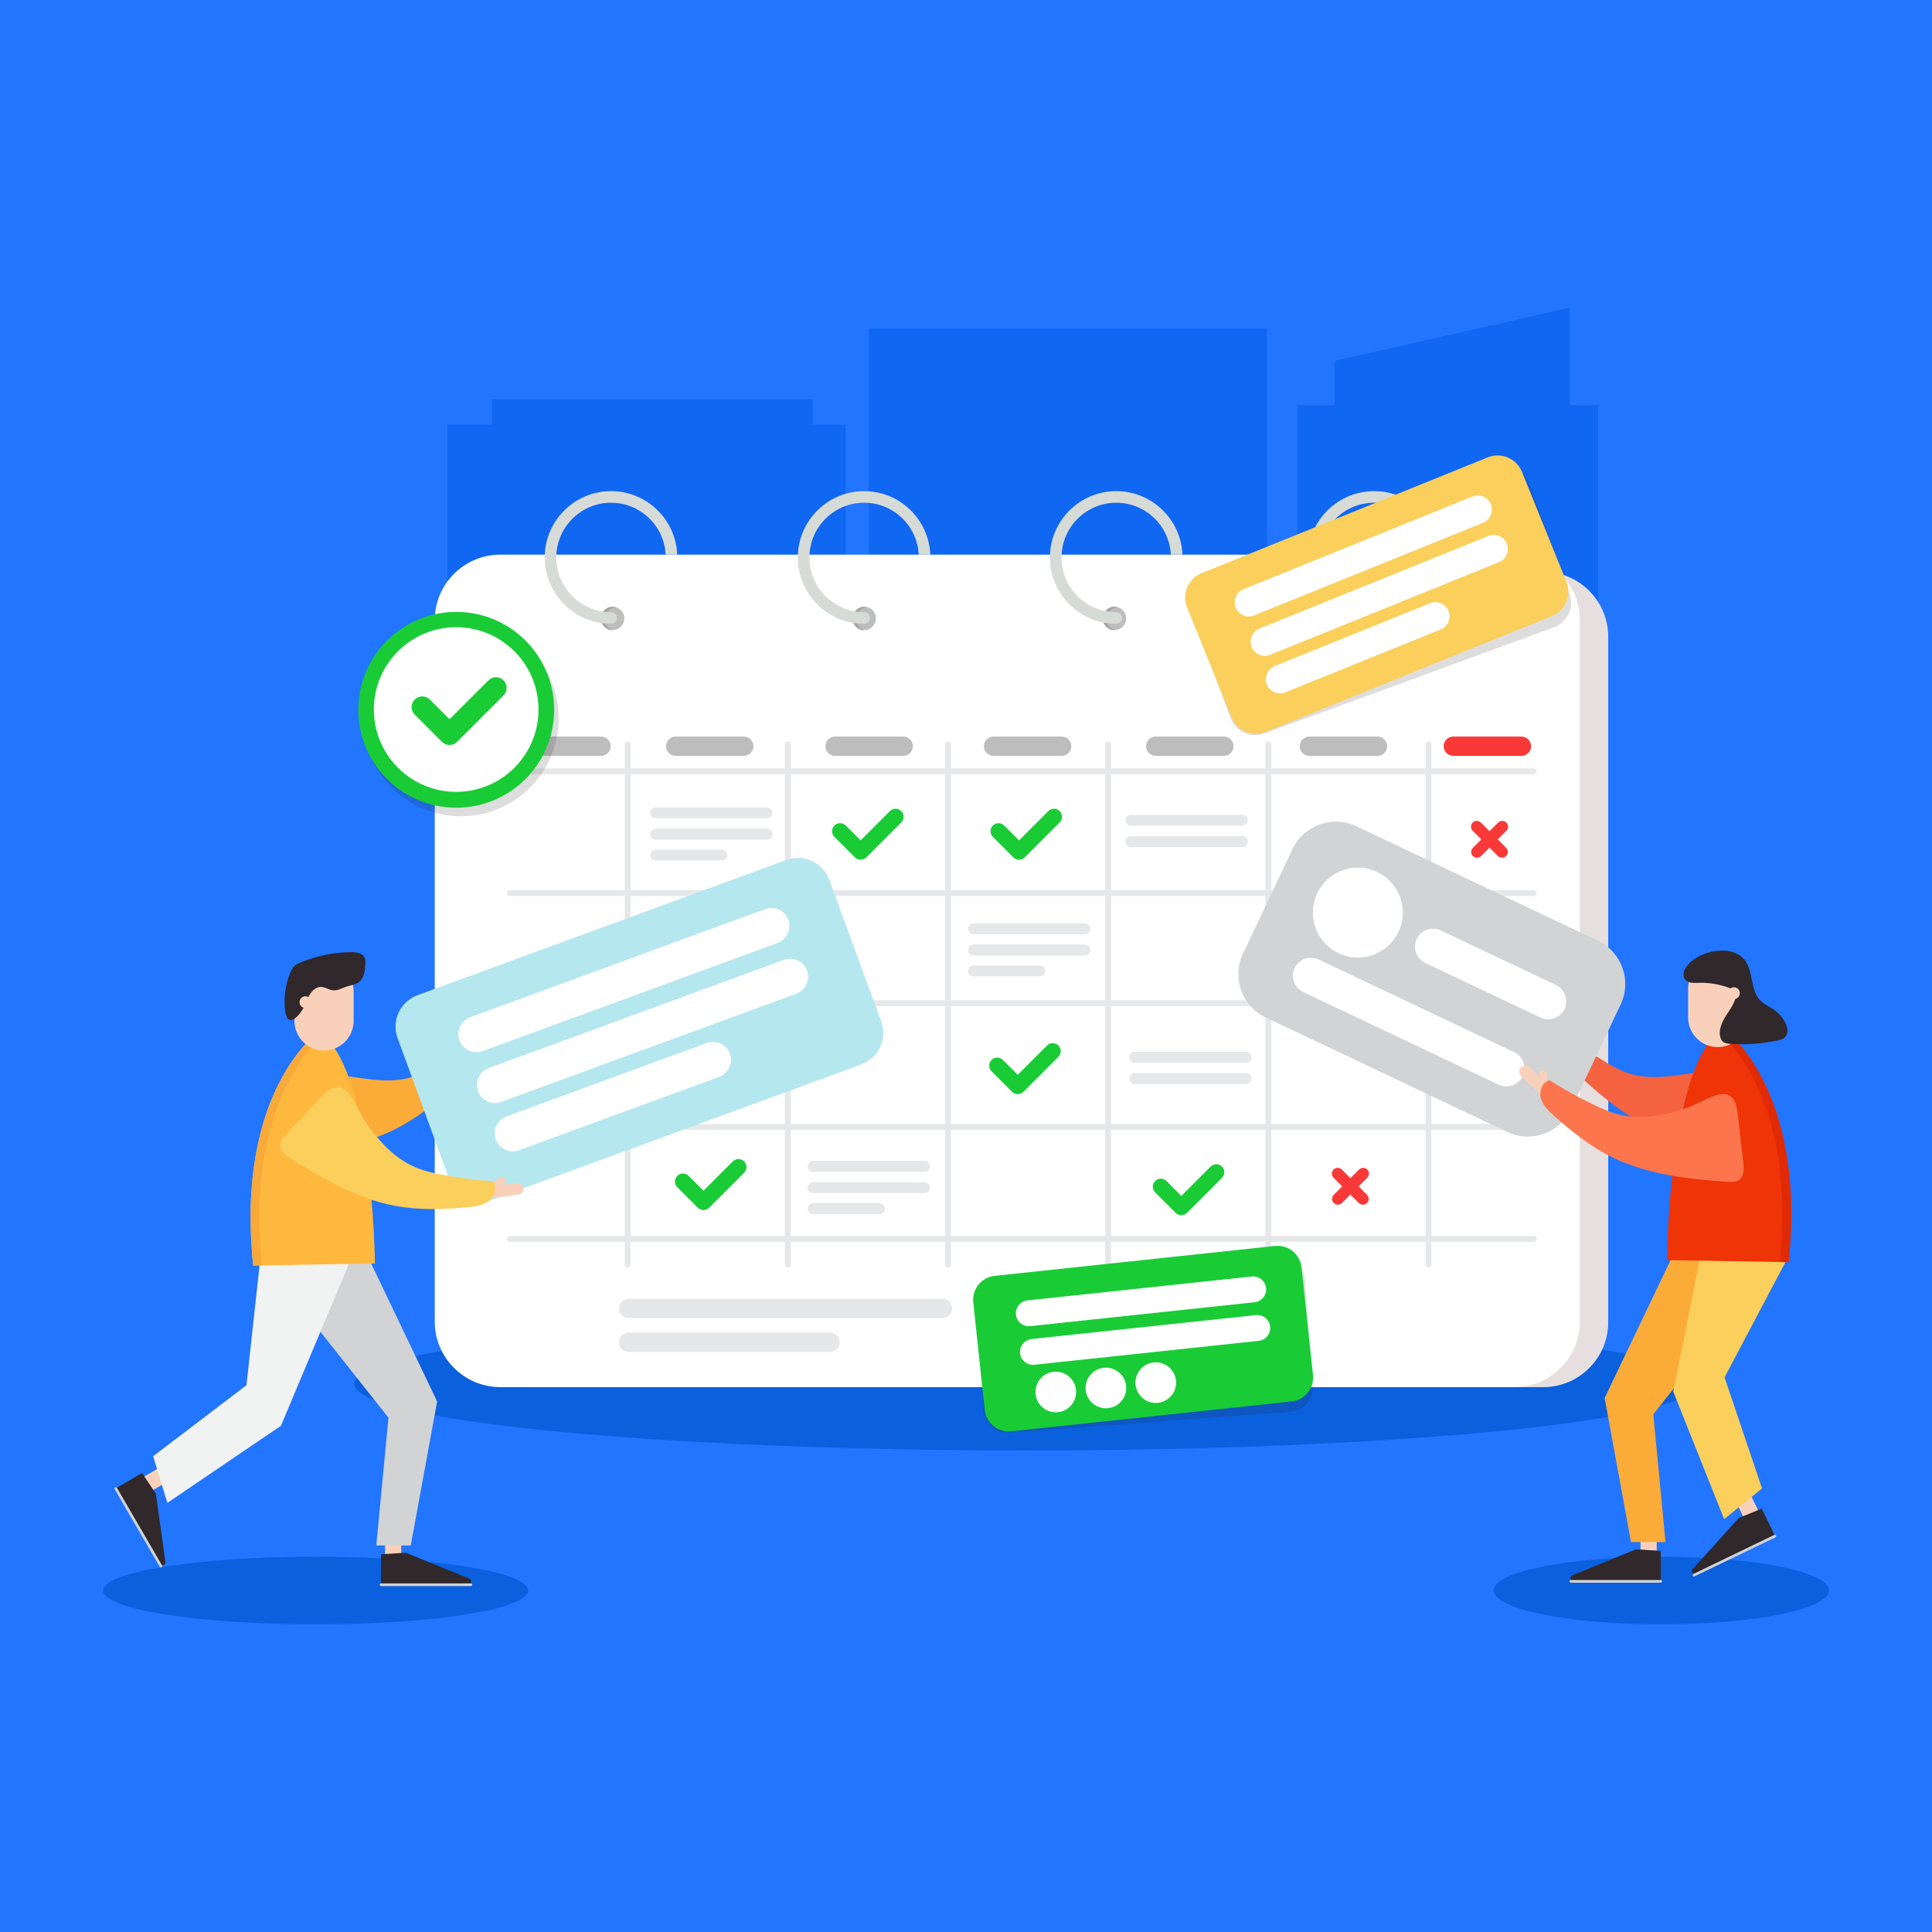 <?xml version="1.0" encoding="utf-8"?>
<!-- Generator: Adobe Illustrator 27.5.0, SVG Export Plug-In . SVG Version: 6.00 Build 0)  -->
<svg version="1.1" xmlns="http://www.w3.org/2000/svg" xmlns:xlink="http://www.w3.org/1999/xlink" x="0px" y="0px"
	 viewBox="0 0 500 500" style="enable-background:new 0 0 500 500;" xml:space="preserve">
<rect x="0" y="0" width="500" height="500" fill="#333333" stroke="none"/>
<g id="BACKGROUND">
	<path style="fill:#FFFFFF;" d="M304.587,228.333H104.079c-2.335,0-4.246-1.911-4.246-4.246V81.579c0-2.335,1.911-4.246,4.246-4.246
		h200.508c2.335,0,4.246,1.911,4.246,4.246v142.508C308.833,226.423,306.923,228.333,304.587,228.333z"/>
	<rect style="fill:#2175FF;" width="500" height="500"/>
</g>
<g id="OBJECT">
	<g>
		<rect x="115.849" y="109.875" style="fill:#1067F2;" width="103" height="248"/>
		<g>
			<rect x="224.849" y="85.055" style="fill:#1067F2;" width="103" height="272.82"/>
			<rect x="335.849" y="104.836" style="fill:#1067F2;" width="77.766" height="253.039"/>
			<rect x="127.349" y="103.375" style="fill:#1067F2;" width="83" height="18.5"/>
			<polygon style="fill:#1067F2;" points="406.291,111.875 345.432,111.875 345.432,93.375 406.291,79.625 			"/>
		</g>
	</g>
	<ellipse style="fill:#0A60DD;" cx="81.682" cy="411.625" rx="55" ry="8.75"/>
	<ellipse style="fill:#0A60DD;" cx="429.931" cy="411.625" rx="43.387" ry="8.75"/>
	<ellipse style="fill:#0A60DD;" cx="265.432" cy="358.125" rx="173.75" ry="17.25"/>
	<g>
		<g>
			<path style="fill:#E7DFDF;" d="M399.441,358.984H136.607c-9.217,0-16.759-7.542-16.759-16.759V164.741
				c0-9.217,7.542-16.759,16.759-16.759h262.834c9.217,0,16.759,7.542,16.759,16.759v177.485
				C416.2,351.443,408.659,358.984,399.441,358.984z"/>
			<path style="fill:#FFFFFF;" d="M391.932,358.984H129.45c-9.314,0-16.934-7.62-16.934-16.934V160.476
				c0-9.314,7.62-16.934,16.934-16.934h262.483c9.314,0,16.934,7.62,16.934,16.934V342.05
				C408.867,351.364,401.246,358.984,391.932,358.984z"/>
		</g>
		<g>
			<path style="fill:#BDBDBD;" d="M161.568,160.047c0,1.666-1.35,3.016-3.016,3.016s-3.016-1.35-3.016-3.016s1.35-3.016,3.016-3.016
				S161.568,158.381,161.568,160.047z"/>
			<path style="fill:#A5A5A5;" d="M158.51,163.078c0.048,0,0.093-0.012,0.141-0.014c-1.244-0.372-2.157-1.512-2.157-2.877
				c0-1.617,1.276-2.926,2.875-3.002c-0.274-0.082-0.558-0.139-0.859-0.139c-1.666,0-3.016,1.35-3.016,3.016
				S156.845,163.078,158.51,163.078z"/>
		</g>
		<g>
			<path style="fill:#BDBDBD;" d="M226.693,160.047c0,1.666-1.35,3.016-3.016,3.016s-3.016-1.35-3.016-3.016s1.35-3.016,3.016-3.016
				S226.693,158.381,226.693,160.047z"/>
			<path style="fill:#A5A5A5;" d="M223.635,163.078c0.048,0,0.093-0.012,0.141-0.014c-1.244-0.372-2.157-1.512-2.157-2.877
				c0-1.617,1.276-2.926,2.875-3.002c-0.274-0.082-0.558-0.139-0.859-0.139c-1.666,0-3.016,1.35-3.016,3.016
				S221.97,163.078,223.635,163.078z"/>
		</g>
		<g>
			<path style="fill:#BDBDBD;" d="M291.443,160.047c0,1.666-1.35,3.016-3.016,3.016c-1.666,0-3.016-1.35-3.016-3.016
				s1.35-3.016,3.016-3.016C290.092,157.031,291.443,158.381,291.443,160.047z"/>
			<path style="fill:#A5A5A5;" d="M288.385,163.078c0.048,0,0.093-0.012,0.141-0.014c-1.244-0.372-2.157-1.512-2.157-2.877
				c0-1.617,1.276-2.926,2.875-3.002c-0.274-0.082-0.558-0.139-0.859-0.139c-1.666,0-3.016,1.35-3.016,3.016
				S286.72,163.078,288.385,163.078z"/>
		</g>
		<g>
			<path style="fill:#BDBDBD;" d="M358.526,160.047c0,1.666-1.35,3.016-3.016,3.016c-1.666,0-3.016-1.35-3.016-3.016
				s1.35-3.016,3.016-3.016C357.176,157.031,358.526,158.381,358.526,160.047z"/>
			<path style="fill:#A5A5A5;" d="M355.469,163.078c0.048,0,0.093-0.012,0.141-0.014c-1.244-0.372-2.157-1.512-2.157-2.877
				c0-1.617,1.276-2.926,2.875-3.002c-0.274-0.082-0.558-0.139-0.859-0.139c-1.666,0-3.016,1.35-3.016,3.016
				S353.803,163.078,355.469,163.078z"/>
		</g>
		<path style="fill:#D7DBD8;" d="M158.14,130.104c7.565,0,13.747,5.966,14.13,13.438h3c-0.386-9.126-7.91-16.438-17.13-16.438
			c-9.466,0-17.167,7.701-17.167,17.167c0,9.466,7.701,17.167,17.167,17.167c0.829,0,1.5-0.671,1.5-1.5s-0.671-1.5-1.5-1.5
			c-7.812,0-14.167-6.355-14.167-14.167C143.973,136.459,150.328,130.104,158.14,130.104z"/>
		<path style="fill:#D7DBD8;" d="M223.64,130.104c7.565,0,13.747,5.966,14.13,13.438h3c-0.386-9.126-7.91-16.438-17.13-16.438
			c-9.466,0-17.166,7.701-17.166,17.167c0,9.466,7.701,17.167,17.166,17.167c0.829,0,1.5-0.671,1.5-1.5s-0.671-1.5-1.5-1.5
			c-7.812,0-14.166-6.355-14.166-14.167C209.473,136.459,215.828,130.104,223.64,130.104z"/>
		<path style="fill:#D7DBD8;" d="M288.89,130.104c7.565,0,13.747,5.966,14.13,13.438h3c-0.386-9.126-7.91-16.438-17.13-16.438
			c-9.466,0-17.167,7.701-17.167,17.167c0,9.466,7.701,17.167,17.167,17.167c0.829,0,1.5-0.671,1.5-1.5s-0.671-1.5-1.5-1.5
			c-7.812,0-14.167-6.355-14.167-14.167C274.723,136.459,281.078,130.104,288.89,130.104z"/>
		<path style="fill:#D7DBD8;" d="M355.64,130.104c7.565,0,13.747,5.966,14.13,13.438h3c-0.386-9.126-7.91-16.438-17.13-16.438
			c-9.466,0-17.167,7.701-17.167,17.167c0,9.466,7.701,17.167,17.167,17.167c0.829,0,1.5-0.671,1.5-1.5s-0.671-1.5-1.5-1.5
			c-7.812,0-14.167-6.355-14.167-14.167C341.473,136.459,347.828,130.104,355.64,130.104z"/>
		<path style="fill:#E6E7E8;" d="M396.932,200.375h-265c-0.413,0-0.75-0.337-0.75-0.75l0,0c0-0.413,0.337-0.75,0.75-0.75h265
			c0.413,0,0.75,0.337,0.75,0.75l0,0C397.682,200.038,397.344,200.375,396.932,200.375z"/>
		<g>
			<path style="fill:#E6E7E8;" d="M161.682,327.269V192.625c0-0.413,0.337-0.75,0.75-0.75l0,0c0.412,0,0.75,0.337,0.75,0.75v134.644
				c0,0.413-0.338,0.75-0.75,0.75l0,0C162.019,328.019,161.682,327.682,161.682,327.269z"/>
			<path style="fill:#E6E7E8;" d="M203.132,327.269V192.625c0-0.413,0.337-0.75,0.75-0.75l0,0c0.412,0,0.75,0.337,0.75,0.75v134.644
				c0,0.413-0.338,0.75-0.75,0.75l0,0C203.469,328.019,203.132,327.682,203.132,327.269z"/>
			<path style="fill:#E6E7E8;" d="M244.582,327.269V192.625c0-0.413,0.337-0.75,0.75-0.75l0,0c0.413,0,0.75,0.337,0.75,0.75v134.644
				c0,0.413-0.337,0.75-0.75,0.75l0,0C244.919,328.019,244.582,327.682,244.582,327.269z"/>
			<path style="fill:#E6E7E8;" d="M286.032,327.269V192.625c0-0.413,0.337-0.75,0.75-0.75l0,0c0.413,0,0.75,0.337,0.75,0.75v134.644
				c0,0.413-0.337,0.75-0.75,0.75l0,0C286.369,328.019,286.032,327.682,286.032,327.269z"/>
			<path style="fill:#E6E7E8;" d="M327.482,327.269V192.625c0-0.413,0.337-0.75,0.75-0.75l0,0c0.412,0,0.75,0.337,0.75,0.75v134.644
				c0,0.413-0.338,0.75-0.75,0.75l0,0C327.819,328.019,327.482,327.682,327.482,327.269z"/>
			<path style="fill:#E6E7E8;" d="M368.932,327.269V192.625c0-0.413,0.337-0.75,0.75-0.75l0,0c0.413,0,0.75,0.337,0.75,0.75v134.644
				c0,0.413-0.337,0.75-0.75,0.75l0,0C369.269,328.019,368.932,327.682,368.932,327.269z"/>
		</g>
		<path style="fill:#E6E7E8;" d="M396.932,231.875h-265c-0.413,0-0.75-0.337-0.75-0.75l0,0c0-0.413,0.337-0.75,0.75-0.75h265
			c0.413,0,0.75,0.337,0.75,0.75l0,0C397.682,231.538,397.344,231.875,396.932,231.875z"/>
		<path style="fill:#E6E7E8;" d="M396.932,260.375h-265c-0.413,0-0.75-0.337-0.75-0.75l0,0c0-0.413,0.337-0.75,0.75-0.75h265
			c0.413,0,0.75,0.337,0.75,0.75l0,0C397.682,260.038,397.344,260.375,396.932,260.375z"/>
		<path style="fill:#E6E7E8;" d="M396.932,292.375h-265c-0.413,0-0.75-0.337-0.75-0.75l0,0c0-0.413,0.337-0.75,0.75-0.75h265
			c0.413,0,0.75,0.337,0.75,0.75l0,0C397.682,292.038,397.344,292.375,396.932,292.375z"/>
		<path style="fill:#E6E7E8;" d="M396.932,321.375h-265c-0.413,0-0.75-0.337-0.75-0.75l0,0c0-0.413,0.337-0.75,0.75-0.75h265
			c0.413,0,0.75,0.337,0.75,0.75l0,0C397.682,321.038,397.344,321.375,396.932,321.375z"/>
		<path style="fill:#BDBDBD;" d="M155.557,195.625h-17.625c-1.375,0-2.5-1.125-2.5-2.5l0,0c0-1.375,1.125-2.5,2.5-2.5h17.625
			c1.375,0,2.5,1.125,2.5,2.5l0,0C158.057,194.5,156.932,195.625,155.557,195.625z"/>
		<path style="fill:#BDBDBD;" d="M192.494,195.625h-17.625c-1.375,0-2.5-1.125-2.5-2.5l0,0c0-1.375,1.125-2.5,2.5-2.5h17.625
			c1.375,0,2.5,1.125,2.5,2.5l0,0C194.994,194.5,193.869,195.625,192.494,195.625z"/>
		<path style="fill:#BDBDBD;" d="M233.744,195.625h-17.625c-1.375,0-2.5-1.125-2.5-2.5l0,0c0-1.375,1.125-2.5,2.5-2.5h17.625
			c1.375,0,2.5,1.125,2.5,2.5l0,0C236.244,194.5,235.119,195.625,233.744,195.625z"/>
		<path style="fill:#BDBDBD;" d="M274.744,195.625h-17.625c-1.375,0-2.5-1.125-2.5-2.5l0,0c0-1.375,1.125-2.5,2.5-2.5h17.625
			c1.375,0,2.5,1.125,2.5,2.5l0,0C277.244,194.5,276.119,195.625,274.744,195.625z"/>
		<path style="fill:#BDBDBD;" d="M316.744,195.625h-17.625c-1.375,0-2.5-1.125-2.5-2.5l0,0c0-1.375,1.125-2.5,2.5-2.5h17.625
			c1.375,0,2.5,1.125,2.5,2.5l0,0C319.244,194.5,318.119,195.625,316.744,195.625z"/>
		<path style="fill:#BDBDBD;" d="M356.494,195.625h-17.625c-1.375,0-2.5-1.125-2.5-2.5l0,0c0-1.375,1.125-2.5,2.5-2.5h17.625
			c1.375,0,2.5,1.125,2.5,2.5l0,0C358.994,194.5,357.869,195.625,356.494,195.625z"/>
		<path style="fill:#F93838;" d="M393.744,195.625h-17.625c-1.375,0-2.5-1.125-2.5-2.5l0,0c0-1.375,1.125-2.5,2.5-2.5h17.625
			c1.375,0,2.5,1.125,2.5,2.5l0,0C396.244,194.5,395.119,195.625,393.744,195.625z"/>
		<g>
			<path style="fill:#E6E7E8;" d="M198.515,211.792h-28.833c-0.779,0-1.417-0.637-1.417-1.417l0,0c0-0.779,0.637-1.417,1.417-1.417
				h28.833c0.779,0,1.417,0.637,1.417,1.417l0,0C199.932,211.154,199.294,211.792,198.515,211.792z"/>
			<path style="fill:#E6E7E8;" d="M198.515,217.292h-28.833c-0.779,0-1.417-0.637-1.417-1.417l0,0c0-0.779,0.637-1.417,1.417-1.417
				h28.833c0.779,0,1.417,0.637,1.417,1.417l0,0C199.932,216.654,199.294,217.292,198.515,217.292z"/>
			<path style="fill:#E6E7E8;" d="M186.813,222.708h-17.131c-0.779,0-1.417-0.637-1.417-1.417l0,0c0-0.779,0.637-1.417,1.417-1.417
				h17.131c0.779,0,1.417,0.637,1.417,1.417l0,0C188.229,222.071,187.592,222.708,186.813,222.708z"/>
		</g>
		<g>
			<path style="fill:#E6E7E8;" d="M280.765,241.792h-28.833c-0.779,0-1.417-0.637-1.417-1.417l0,0c0-0.779,0.637-1.417,1.417-1.417
				h28.833c0.779,0,1.417,0.637,1.417,1.417l0,0C282.182,241.154,281.544,241.792,280.765,241.792z"/>
			<path style="fill:#E6E7E8;" d="M280.765,247.292h-28.833c-0.779,0-1.417-0.637-1.417-1.417l0,0c0-0.779,0.637-1.417,1.417-1.417
				h28.833c0.779,0,1.417,0.637,1.417,1.417l0,0C282.182,246.654,281.544,247.292,280.765,247.292z"/>
			<path style="fill:#E6E7E8;" d="M269.063,252.708h-17.131c-0.779,0-1.417-0.637-1.417-1.417l0,0c0-0.779,0.637-1.417,1.417-1.417
				h17.131c0.779,0,1.417,0.637,1.417,1.417l0,0C270.479,252.071,269.842,252.708,269.063,252.708z"/>
		</g>
		<g>
			<path style="fill:#E6E7E8;" d="M239.265,303.292h-28.833c-0.779,0-1.417-0.637-1.417-1.417l0,0c0-0.779,0.637-1.417,1.417-1.417
				h28.833c0.779,0,1.417,0.637,1.417,1.417l0,0C240.682,302.654,240.044,303.292,239.265,303.292z"/>
			<path style="fill:#E6E7E8;" d="M239.265,308.792h-28.833c-0.779,0-1.417-0.637-1.417-1.417l0,0c0-0.779,0.637-1.417,1.417-1.417
				h28.833c0.779,0,1.417,0.637,1.417,1.417l0,0C240.682,308.154,240.044,308.792,239.265,308.792z"/>
			<path style="fill:#E6E7E8;" d="M227.563,314.208h-17.131c-0.779,0-1.417-0.638-1.417-1.417l0,0c0-0.779,0.637-1.417,1.417-1.417
				h17.131c0.779,0,1.417,0.638,1.417,1.417l0,0C228.979,313.571,228.342,314.208,227.563,314.208z"/>
		</g>
		<g>
			<path style="fill:#E6E7E8;" d="M158.182,274.375h-28.833c-0.779,0-1.417-0.638-1.417-1.417l0,0c0-0.779,0.637-1.417,1.417-1.417
				h28.833c0.779,0,1.417,0.638,1.417,1.417l0,0C159.599,273.737,158.961,274.375,158.182,274.375z"/>
			<path style="fill:#E6E7E8;" d="M158.182,279.875h-28.833c-0.779,0-1.417-0.638-1.417-1.417l0,0c0-0.779,0.637-1.417,1.417-1.417
				h28.833c0.779,0,1.417,0.638,1.417,1.417l0,0C159.599,279.237,158.961,279.875,158.182,279.875z"/>
		</g>
		<g>
			<path style="fill:#E6E7E8;" d="M322.515,275.042h-28.833c-0.779,0-1.417-0.637-1.417-1.417l0,0c0-0.779,0.637-1.417,1.417-1.417
				h28.833c0.779,0,1.417,0.637,1.417,1.417l0,0C323.932,274.404,323.294,275.042,322.515,275.042z"/>
			<path style="fill:#E6E7E8;" d="M322.515,280.542h-28.833c-0.779,0-1.417-0.637-1.417-1.417l0,0c0-0.779,0.637-1.417,1.417-1.417
				h28.833c0.779,0,1.417,0.637,1.417,1.417l0,0C323.932,279.904,323.294,280.542,322.515,280.542z"/>
		</g>
		<g>
			<path style="fill:#E6E7E8;" d="M321.515,213.708h-28.833c-0.779,0-1.417-0.637-1.417-1.417l0,0c0-0.779,0.637-1.417,1.417-1.417
				h28.833c0.779,0,1.417,0.637,1.417,1.417l0,0C322.932,213.071,322.294,213.708,321.515,213.708z"/>
			<path style="fill:#E6E7E8;" d="M321.515,219.208h-28.833c-0.779,0-1.417-0.637-1.417-1.417l0,0c0-0.779,0.637-1.417,1.417-1.417
				h28.833c0.779,0,1.417,0.637,1.417,1.417l0,0C322.932,218.571,322.294,219.208,321.515,219.208z"/>
		</g>
		<path style="fill:#19CC36;" d="M191.91,239.573L191.91,239.573c-0.807-0.807-2.128-0.807-2.935,0l-7.581,7.581l-3.841-3.841
			c-0.807-0.807-2.128-0.807-2.935,0c-0.807,0.807-0.807,2.128,0,2.935l5.308,5.308c0.404,0.404,0.936,0.605,1.468,0.605
			c0.532,0,1.064-0.201,1.468-0.605l9.048-9.048C192.717,241.7,192.717,240.38,191.91,239.573z"/>
		<path style="fill:#19CC36;" d="M273.91,270.573L273.91,270.573c-0.807-0.807-2.128-0.807-2.935,0l-7.581,7.581l-3.841-3.841
			c-0.807-0.807-2.128-0.807-2.935,0c-0.807,0.807-0.807,2.128,0,2.935l5.308,5.308c0.404,0.404,0.936,0.605,1.468,0.605
			c0.532,0,1.064-0.201,1.468-0.605l9.048-9.048C274.717,272.7,274.717,271.38,273.91,270.573z"/>
		<path style="fill:#19CC36;" d="M192.577,300.573L192.577,300.573c-0.807-0.807-2.128-0.807-2.935,0l-7.581,7.581l-3.841-3.841
			c-0.807-0.807-2.128-0.807-2.934,0c-0.807,0.807-0.807,2.128,0,2.935l5.308,5.308c0.404,0.404,0.936,0.605,1.468,0.605
			c0.532,0,1.064-0.201,1.468-0.605l9.048-9.048C193.384,302.7,193.384,301.38,192.577,300.573z"/>
		<path style="fill:#19CC36;" d="M316.243,301.906L316.243,301.906c-0.807-0.807-2.128-0.807-2.935,0l-7.581,7.582l-3.841-3.841
			c-0.807-0.807-2.127-0.807-2.935,0c-0.807,0.807-0.807,2.127,0,2.934l5.308,5.308c0.404,0.404,0.936,0.605,1.468,0.605
			c0.532,0,1.064-0.201,1.468-0.605l9.048-9.048C317.05,304.034,317.05,302.713,316.243,301.906z"/>
		<path style="fill:#19CC36;" d="M233.243,209.906L233.243,209.906c-0.807-0.807-2.128-0.807-2.935,0l-7.581,7.581l-3.841-3.841
			c-0.807-0.807-2.128-0.807-2.935,0c-0.807,0.807-0.807,2.128,0,2.934l5.308,5.308c0.404,0.404,0.936,0.605,1.468,0.605
			c0.532,0,1.064-0.202,1.468-0.605l9.048-9.048C234.05,212.034,234.05,210.713,233.243,209.906z"/>
		<path style="fill:#19CC36;" d="M274.243,209.906L274.243,209.906c-0.807-0.807-2.128-0.807-2.935,0l-7.582,7.581l-3.841-3.841
			c-0.807-0.807-2.128-0.807-2.935,0c-0.807,0.807-0.807,2.128,0,2.934l5.308,5.308c0.404,0.404,0.936,0.605,1.468,0.605
			c0.532,0,1.064-0.202,1.468-0.605l9.048-9.048C275.05,212.034,275.05,210.713,274.243,209.906z"/>
		<g>
			<path style="fill:#F93838;" d="M353.784,311.331L353.784,311.331c-0.583,0.583-1.538,0.583-2.121,0l-6.541-6.541
				c-0.583-0.583-0.583-1.538,0-2.121l0,0c0.583-0.583,1.538-0.583,2.121,0l6.541,6.541
				C354.367,309.793,354.367,310.748,353.784,311.331z"/>
			<path style="fill:#F93838;" d="M345.184,311.331L345.184,311.331c0.583,0.583,1.538,0.583,2.121,0l6.541-6.541
				c0.583-0.583,0.583-1.538,0-2.121l0,0c-0.583-0.583-1.538-0.583-2.121,0l-6.541,6.541
				C344.601,309.793,344.601,310.748,345.184,311.331z"/>
		</g>
		<g>
			<path style="fill:#F93838;" d="M389.117,280.873L389.117,280.873c-0.583,0.583-1.538,0.583-2.121,0l-6.541-6.541
				c-0.583-0.583-0.583-1.538,0-2.121l0,0c0.583-0.583,1.538-0.583,2.121,0l6.541,6.541
				C389.7,279.335,389.7,280.289,389.117,280.873z"/>
			<path style="fill:#F93838;" d="M380.517,280.873L380.517,280.873c0.583,0.583,1.538,0.583,2.121,0l6.541-6.541
				c0.583-0.583,0.583-1.538,0-2.121l0,0c-0.583-0.583-1.538-0.583-2.121,0l-6.541,6.541
				C379.934,279.335,379.934,280.289,380.517,280.873z"/>
		</g>
		<g>
			<path style="fill:#F93838;" d="M389.784,221.539L389.784,221.539c-0.583,0.583-1.538,0.583-2.121,0l-6.541-6.541
				c-0.583-0.583-0.583-1.538,0-2.121l0,0c0.583-0.583,1.538-0.583,2.121,0l6.541,6.541
				C390.367,220.001,390.367,220.956,389.784,221.539z"/>
			<path style="fill:#F93838;" d="M381.184,221.539L381.184,221.539c0.583,0.583,1.538,0.583,2.121,0l6.541-6.541
				c0.583-0.583,0.583-1.538,0-2.121l0,0c-0.583-0.583-1.538-0.583-2.121,0l-6.541,6.541
				C380.601,220.001,380.601,220.956,381.184,221.539z"/>
		</g>
		<path style="fill:#E6E7E8;" d="M243.932,341.125h-81.25c-1.375,0-2.5-1.125-2.5-2.5l0,0c0-1.375,1.125-2.5,2.5-2.5h81.25
			c1.375,0,2.5,1.125,2.5,2.5l0,0C246.432,340,245.307,341.125,243.932,341.125z"/>
		<path style="fill:#E6E7E8;" d="M214.818,349.875h-52.136c-1.375,0-2.5-1.125-2.5-2.5l0,0c0-1.375,1.125-2.5,2.5-2.5h52.136
			c1.375,0,2.5,1.125,2.5,2.5l0,0C217.318,348.75,216.193,349.875,214.818,349.875z"/>
	</g>
	<g>
		<g>
			<path style="fill:#F9D1BB;" d="M101.808,406.703h-0.123c-1.116,0-2.028-0.913-2.028-2.028v-7.624
				c0-1.116,0.913-2.028,2.028-2.028h0.123c1.116,0,2.028,0.913,2.028,2.028v7.624C103.836,405.79,102.923,406.703,101.808,406.703z
				"/>
			<path style="fill:#30282B;" d="M98.607,402.241v7.874l22.646-0.114c0.789-0.004,1.015-1.081,0.294-1.402l-16.509-6.752
				L98.607,402.241z"/>
			<path style="fill:#D1D3D4;" d="M121.886,410.476H98.623c-0.189,0-0.344-0.155-0.344-0.344l0,0c0-0.19,0.155-0.345,0.344-0.345
				h23.262c0.189,0,0.344,0.155,0.344,0.345l0,0C122.23,410.321,122.075,410.476,121.886,410.476z"/>
		</g>
		<g>
			<path style="fill:#F9D1BB;" d="M34.522,386.233l-0.062-0.106c-0.56-0.965-0.23-2.212,0.735-2.773l6.592-3.83
				c0.965-0.56,2.212-0.23,2.773,0.735l0.062,0.106c0.56,0.965,0.23,2.212-0.735,2.773l-6.592,3.83
				C36.33,387.528,35.082,387.198,34.522,386.233z"/>
			<path style="fill:#30282B;" d="M36.772,381.224l-6.809,3.956l11.476,19.523c0.4,0.68,1.445,0.335,1.36-0.45l-2.456-17.667
				L36.772,381.224z"/>
			<path style="fill:#D1D3D4;" d="M41.347,405.489L29.66,385.375c-0.095-0.164-0.039-0.376,0.125-0.471l0,0
				c0.164-0.095,0.376-0.039,0.471,0.125l11.687,20.113c0.095,0.164,0.039,0.376-0.125,0.471l0,0
				C41.654,405.709,41.442,405.653,41.347,405.489z"/>
		</g>
		<path style="fill:#F9D1BB;" d="M128.876,270.895l-5.595,3.869c-0.702,0.486-1.675,0.309-2.16-0.394l0,0
			c-0.486-0.702-0.309-1.675,0.394-2.16l5.595-3.869c0.702-0.486,1.675-0.309,2.16,0.394l0,0
			C129.755,269.437,129.578,270.409,128.876,270.895z"/>
		<path style="fill:#F9D1BB;" d="M124.254,269.918l-1.739,3.674c-0.218,0.461-0.774,0.66-1.236,0.442l0,0
			c-0.461-0.218-0.66-0.774-0.442-1.236l1.739-3.674c0.218-0.461,0.774-0.66,1.236-0.442l0,0
			C124.274,268.9,124.472,269.456,124.254,269.918z"/>
		<polygon style="fill:#D1D3D4;" points="95.807,326.471 113.131,362.694 106.306,399.966 97.382,399.966 100.532,366.893 
			68.509,326.471 		"/>
		<polygon style="fill:#F1F2F2;" points="90.557,326.471 72.709,368.993 43.311,388.942 39.636,376.867 63.784,358.494 
			67.459,324.896 		"/>
		<path style="fill:#FBAB38;" d="M107.904,278.307c2.046-0.784,3.931-1.93,5.802-3.07c2.518-1.534,5.036-3.067,7.554-4.6
			c0.839,1.01,1.65,2.042,2.435,3.094c0.21,0.281,0.426,0.591,0.424,0.941c-0.003,0.439-0.345,0.792-0.663,1.094
			c-9.341,8.879-19.531,18.189-32.275,20.109c-1.29,0.194-2.739,0.269-3.763-0.54c-0.661-0.522-1.025-1.327-1.334-2.111
			c-1.636-4.154-2.405-8.646-2.243-13.107c0.023-0.648,0.114-1.387,0.646-1.759c0.361-0.253,0.835-0.264,1.276-0.241
			C93.299,278.504,100.392,281.186,107.904,278.307z"/>
		<path style="fill:#FFB83E;" d="M82.333,267.15c0,0-21.524,15.224-16.799,60.371l31.498-0.525
			C97.032,326.996,96.507,275.025,82.333,267.15z"/>
		<path style="fill:#F7AA39;" d="M83.586,267.988c-0.405-0.318-0.823-0.599-1.253-0.838c0,0-21.524,15.224-16.799,60.371
			l2.271-0.038C63.719,288.321,79.378,271.696,83.586,267.988z"/>
		<path style="fill:#F9D1BB;" d="M83.862,271.875L83.862,271.875c-4.211,0-7.657-3.446-7.657-7.657v-7.657
			c0-4.211,3.446-7.657,7.657-7.657l0,0c4.212,0,7.657,3.446,7.657,7.657v7.657C91.52,268.429,88.074,271.875,83.862,271.875z"/>
		<path style="fill:#30282B;" d="M79.27,259.277c0.653-1.89,2.005-4.021,3.998-3.855c0.985,0.082,1.844,0.742,2.825,0.865
			c1.253,0.158,2.422-0.572,3.621-0.969c1.078-0.358,2.278-0.473,3.18-1.163c1.355-1.037,1.564-2.962,1.651-4.666
			c0.028-0.541,0.051-1.105-0.161-1.604c-0.525-1.237-2.148-1.486-3.492-1.476c-4.437,0.032-8.866,0.925-12.969,2.615
			c-0.66,0.272-1.327,0.575-1.827,1.083c-0.451,0.458-0.735,1.053-0.98,1.647c-1.229,2.972-1.703,6.253-1.367,9.451
			C74.383,267.228,78.345,261.953,79.27,259.277z"/>
		<path style="fill:#F9D1BB;" d="M80.583,259.363c0,0.846-0.686,1.531-1.531,1.531c-0.846,0-1.531-0.686-1.531-1.531
			c0-0.846,0.686-1.531,1.531-1.531C79.897,257.832,80.583,258.517,80.583,259.363z"/>
		<g>
			<path style="fill:#B5E7EF;" d="M222.892,275.483l-95.433,34.982c-4.5,1.65-9.486-0.661-11.135-5.162l-13.424-36.623
				c-1.65-4.5,0.661-9.486,5.162-11.135l95.433-34.982c4.5-1.65,9.486,0.661,11.135,5.162l13.424,36.623
				C229.703,268.847,227.392,273.833,222.892,275.483z"/>
			<path style="fill:#FFFFFF;" d="M201.258,244.031l-76.365,27.992c-2.41,0.883-5.104-0.366-5.988-2.776l0,0
				c-0.883-2.41,0.366-5.104,2.775-5.988l76.365-27.992c2.41-0.883,5.104,0.366,5.988,2.775l0,0
				C204.917,240.454,203.668,243.148,201.258,244.031z"/>
			<path style="fill:#FFFFFF;" d="M206.076,257.176l-76.365,27.992c-2.41,0.883-5.104-0.366-5.988-2.775v0
				c-0.883-2.41,0.366-5.104,2.775-5.988l76.365-27.992c2.41-0.883,5.104,0.366,5.988,2.776l0,0
				C209.735,253.598,208.486,256.293,206.076,257.176z"/>
			<path style="fill:#FFFFFF;" d="M186.138,278.685L134.3,297.687c-2.41,0.883-5.104-0.366-5.988-2.775v0
				c-0.883-2.41,0.366-5.104,2.775-5.988l51.838-19.002c2.41-0.883,5.104,0.366,5.988,2.775l0,0
				C189.797,275.108,188.548,277.802,186.138,278.685z"/>
		</g>
		<g>
			<path style="fill:#F9D1BB;" d="M134.124,309.205l-6.752,0.831c-0.848,0.104-1.626-0.504-1.731-1.352l0,0
				c-0.104-0.848,0.504-1.627,1.352-1.731l6.752-0.831c0.848-0.104,1.627,0.504,1.731,1.352l0,0
				C135.58,308.321,134.972,309.1,134.124,309.205z"/>
			<path style="fill:#F9D1BB;" d="M130.484,306.194l-3.246,2.447c-0.408,0.307-0.992,0.225-1.299-0.182l0,0
				c-0.307-0.408-0.225-0.992,0.182-1.299l3.246-2.447c0.408-0.307,0.992-0.225,1.299,0.182l0,0
				C130.973,305.302,130.891,305.887,130.484,306.194z"/>
			<path style="fill:#FACF5B;" d="M108.056,302.323c1.991,0.784,4.09,1.254,6.19,1.66c4.379,0.846,8.809,1.425,13.258,1.733
				c1.282,1.455,0.569,3.909-0.962,5.1c-1.53,1.191-3.568,1.449-5.499,1.629c-6.197,0.577-12.486,0.782-18.607-0.34
				c-10.002-1.833-19.009-7.089-27.597-12.534c-0.876-0.555-1.81-1.188-2.135-2.172c-0.51-1.542,0.684-3.081,1.791-4.269
				c2.912-3.124,5.825-6.248,8.739-9.374c6.324-6.783,8.226,2.051,11.607,6.921C98.236,295.57,102.398,300.095,108.056,302.323z"/>
		</g>
	</g>
	<g>
		<g>
			<path style="fill:#F9D1BB;" d="M426.602,405.822h0.123c1.115,0,2.028-0.913,2.028-2.028v-7.624c0-1.116-0.913-2.028-2.028-2.028
				h-0.123c-1.115,0-2.028,0.913-2.028,2.028v7.624C424.574,404.909,425.487,405.822,426.602,405.822z"/>
			<path style="fill:#30282B;" d="M429.803,401.36v7.874l-22.646-0.114c-0.789-0.004-1.015-1.081-0.294-1.402l16.509-6.752
				L429.803,401.36z"/>
			<path style="fill:#D1D3D4;" d="M406.524,409.595h23.263c0.189,0,0.344-0.155,0.344-0.345l0,0c0-0.189-0.155-0.344-0.344-0.344
				h-23.263c-0.19,0-0.345,0.155-0.345,0.344l0,0C406.18,409.44,406.335,409.595,406.524,409.595z"/>
		</g>
		<g>
			<path style="fill:#F9D1BB;" d="M454.999,395.829l0.111-0.053c1.005-0.485,1.43-1.703,0.946-2.708l-3.312-6.867
				c-0.485-1.005-1.703-1.43-2.708-0.946l-0.111,0.053c-1.005,0.485-1.43,1.703-0.946,2.708l3.312,6.867
				C452.776,395.888,453.995,396.314,454.999,395.829z"/>
			<path style="fill:#30282B;" d="M455.944,390.42l3.421,7.092l-20.447,9.736c-0.712,0.339-1.384-0.533-0.874-1.135l11.937-13.254
				L455.944,390.42z"/>
			<path style="fill:#D1D3D4;" d="M438.554,407.951l20.953-10.106c0.171-0.082,0.243-0.289,0.161-0.46l0,0
				c-0.082-0.171-0.289-0.243-0.46-0.161l-20.952,10.106c-0.171,0.082-0.243,0.289-0.161,0.46l0,0
				C438.177,407.961,438.384,408.033,438.554,407.951z"/>
		</g>
		<path style="fill:#F9D1BB;" d="M399.534,270.014l5.595,3.87c0.702,0.486,1.675,0.309,2.16-0.394v0
			c0.486-0.702,0.308-1.675-0.394-2.16l-5.595-3.87c-0.702-0.486-1.675-0.308-2.16,0.394l0,0
			C398.654,268.556,398.832,269.528,399.534,270.014z"/>
		<path style="fill:#F9D1BB;" d="M404.156,269.036l1.739,3.674c0.218,0.461,0.775,0.66,1.236,0.442l0,0
			c0.461-0.218,0.66-0.774,0.442-1.236l-1.74-3.674c-0.218-0.461-0.774-0.66-1.236-0.442l0,0
			C404.136,268.019,403.938,268.575,404.156,269.036z"/>
		<polygon style="fill:#FBAB38;" points="432.603,325.59 415.279,361.812 422.104,399.085 431.028,399.085 427.878,366.012 
			459.901,325.59 		"/>
		<polygon style="fill:#FACF5B;" points="442.091,314.929 433.038,360.148 446.203,393.146 456.014,385.207 446.314,356.455 
			462.103,326.572 		"/>
		<path style="fill:#F46240;" d="M420.506,277.426c-2.046-0.784-3.93-1.93-5.802-3.07c-2.518-1.533-5.036-3.067-7.554-4.6
			c-0.839,1.01-1.651,2.042-2.435,3.094c-0.21,0.281-0.426,0.591-0.424,0.941c0.003,0.439,0.345,0.792,0.663,1.094
			c9.341,8.879,19.531,18.189,32.275,20.109c1.29,0.194,2.739,0.269,3.763-0.54c0.661-0.522,1.025-1.327,1.334-2.111
			c1.635-4.154,2.405-8.646,2.243-13.107c-0.023-0.648-0.114-1.387-0.646-1.759c-0.361-0.253-0.835-0.264-1.276-0.241
			C435.111,277.623,428.018,280.305,420.506,277.426z"/>
		<path style="fill:#EF3407;" d="M446.077,266.269c0,0,21.523,15.224,16.799,60.371l-31.498-0.525
			C431.378,326.115,431.903,274.143,446.077,266.269z"/>
		<path style="fill:#E02905;" d="M444.824,267.107c0.405-0.318,0.822-0.599,1.253-0.838c0,0,21.524,15.224,16.799,60.371
			l-2.271-0.038C464.691,287.44,449.032,270.815,444.824,267.107z"/>
		<path style="fill:#F9D1BB;" d="M444.547,270.993L444.547,270.993c4.212,0,7.657-3.446,7.657-7.657v-7.657
			c0-4.212-3.446-7.657-7.657-7.657h0c-4.212,0-7.657,3.446-7.657,7.657v7.657C436.89,267.548,440.336,270.993,444.547,270.993z"/>
		<path style="fill:#30282B;" d="M436.001,250.934c-0.427,0.841-0.449,1.941,0.177,2.645c0.796,0.895,2.204,0.82,3.418,0.779
			c2.834-0.095,5.684,0.405,8.302,1.457c0.541,0.218,1.122,0.508,1.329,1.045c0.126,0.327,0.089,0.692,0.02,1.036
			c-0.379,1.89-1.629,3.48-2.657,5.124c-1.028,1.644-1.881,3.604-1.352,5.452c0.111,0.387,0.287,0.767,0.58,1.046
			c0.534,0.51,1.343,0.6,2.088,0.644c3.985,0.238,8.006-0.046,11.922-0.843c0.828-0.168,1.712-0.395,2.257-1.033
			c0.792-0.926,0.544-2.33,0.028-3.421c-0.656-1.387-1.679-2.603-2.941-3.497c-1.172-0.83-2.553-1.394-3.561-2.411
			c-2.87-2.894-1.671-8.213-4.577-11.072C447.255,244.169,438.326,246.356,436.001,250.934z"/>
		<path style="fill:#F9D1BB;" d="M447.197,257.037c0,0.846,0.685,1.531,1.531,1.531c0.846,0,1.531-0.686,1.531-1.531
			c0-0.846-0.685-1.531-1.531-1.531C447.882,255.506,447.197,256.192,447.197,257.037z"/>
		<g>
			<path style="fill:#D1D3D4;" d="M390.109,292.956l-62.564-29.65c-6.145-2.912-8.789-10.322-5.877-16.467l12.86-27.137
				c2.912-6.145,10.322-8.789,16.467-5.877l62.564,29.65c6.145,2.912,8.789,10.322,5.877,16.467l-12.861,27.137
				C403.663,293.223,396.253,295.868,390.109,292.956z"/>
			<path style="fill:#FFFFFF;" d="M361.933,241.165c-2.754,5.812-9.698,8.29-15.51,5.536c-5.812-2.754-8.29-9.699-5.536-15.51
				c2.754-5.812,9.698-8.29,15.51-5.536C362.209,228.409,364.688,235.353,361.933,241.165z"/>
			<path style="fill:#FFFFFF;" d="M398.682,263.353l-29.821-14.133c-2.319-1.099-3.318-3.896-2.219-6.216l0,0
				c1.099-2.319,3.896-3.318,6.216-2.219l29.821,14.133c2.319,1.099,3.318,3.896,2.218,6.216l0,0
				C403.798,263.453,401.001,264.452,398.682,263.353z"/>
			<path style="fill:#FFFFFF;" d="M387.855,280.723l-50.594-23.978c-2.319-1.099-3.318-3.896-2.219-6.216l0,0
				c1.099-2.319,3.896-3.318,6.216-2.219l50.594,23.977c2.319,1.099,3.318,3.896,2.219,6.216l0,0
				C392.971,280.823,390.174,281.822,387.855,280.723z"/>
		</g>
		<g>
			<path style="fill:#F9D1BB;" d="M393.637,278.456l4.944,4.673c0.621,0.587,1.609,0.559,2.195-0.062l0,0
				c0.587-0.621,0.559-1.608-0.062-2.195l-4.944-4.673c-0.621-0.587-1.609-0.559-2.195,0.062l0,0
				C392.989,276.881,393.017,277.869,393.637,278.456z"/>
			<path style="fill:#F9D1BB;" d="M398.354,278.19l1.162,3.895c0.146,0.489,0.665,0.77,1.155,0.624l0,0
				c0.489-0.146,0.77-0.665,0.624-1.155l-1.162-3.895c-0.146-0.489-0.665-0.77-1.154-0.624l0,0
				C398.489,277.181,398.208,277.701,398.354,278.19z"/>
			<path style="fill:#FD754C;" d="M418.708,288.373c-2.068-0.549-4.037-1.415-5.969-2.334c-4.027-1.915-7.938-4.076-11.703-6.466
				c-1.895,0.411-2.776,2.81-2.25,4.677c0.526,1.867,2.014,3.283,3.462,4.573c4.647,4.139,9.59,8.034,15.184,10.761
				c9.14,4.455,19.51,5.564,29.653,6.273c1.034,0.072,2.162,0.117,3.008-0.483c1.325-0.939,1.276-2.886,1.089-4.499
				c-0.492-4.243-0.985-8.486-1.478-12.73c-1.069-9.211-7.84-3.227-13.45-1.311C430.62,288.759,424.585,289.934,418.708,288.373z"/>
		</g>
	</g>
	<g>
		<path style="opacity:0.15;fill:#231F20;" d="M406.195,153.614l-10.548-28.776c-1.296-3.536-5.213-5.352-8.749-4.056
			l-74.984,27.486c-3.536,1.296-5.352,5.213-4.056,8.749l10.548,28.776c1.296,3.536,5.213,5.352,8.749,4.055l74.984-27.486
			C405.675,161.067,407.491,157.15,406.195,153.614z"/>
		<g>
			<path style="fill:#FACF5B;" d="M401.631,159.426l-74.029,29.963c-3.491,1.413-7.466-0.272-8.879-3.762l-11.498-28.409
				c-1.413-3.491,0.272-7.466,3.762-8.879l74.029-29.963c3.491-1.413,7.466,0.272,8.879,3.763l11.498,28.409
				C406.807,154.038,405.122,158.013,401.631,159.426z"/>
			<path style="fill:#FFFFFF;" d="M383.821,135.293l-59.237,23.976c-1.869,0.757-4.018-0.154-4.774-2.023l0,0
				c-0.757-1.869,0.154-4.018,2.023-4.775l59.237-23.976c1.869-0.757,4.018,0.154,4.775,2.023v0
				C386.601,132.387,385.69,134.536,383.821,135.293z"/>
			<path style="fill:#FFFFFF;" d="M387.948,145.489l-59.237,23.976c-1.869,0.757-4.018-0.154-4.775-2.023l0,0
				c-0.757-1.869,0.154-4.018,2.023-4.774l59.237-23.976c1.869-0.757,4.018,0.154,4.775,2.023l0,0
				C390.728,142.584,389.817,144.733,387.948,145.489z"/>
			<path style="fill:#FFFFFF;" d="M372.853,162.901l-40.212,16.275c-1.869,0.757-4.018-0.154-4.775-2.023l0,0
				c-0.757-1.869,0.154-4.018,2.023-4.775l40.212-16.275c1.869-0.757,4.018,0.154,4.775,2.023l0,0
				C375.633,159.996,374.722,162.144,372.853,162.901z"/>
		</g>
	</g>
	<g>
		<g>
			<path style="opacity:0.15;fill:#231F20;" d="M339.73,358.73l-2.041-27.927c-0.251-3.432-3.236-6.01-6.668-5.759l-72.774,5.319
				c-3.432,0.251-6.01,3.236-5.759,6.668l2.041,27.928c0.251,3.432,3.236,6.01,6.668,5.759l72.774-5.319
				C337.402,365.147,339.981,362.161,339.73,358.73z"/>
			<g>
				<path style="fill:#19CC36;" d="M334.262,362.689l-72.557,7.735c-3.422,0.365-6.491-2.113-6.856-5.535l-2.968-27.844
					c-0.365-3.421,2.113-6.491,5.535-6.856l72.557-7.735c3.422-0.365,6.491,2.113,6.856,5.535l2.968,27.844
					C340.161,359.255,337.683,362.324,334.262,362.689z"/>
				<path style="fill:#FFFFFF;" d="M324.675,337.017l-58.059,6.189c-1.832,0.195-3.491-1.144-3.686-2.976l0,0
					c-0.195-1.832,1.144-3.491,2.976-3.686l58.059-6.189c1.832-0.195,3.491,1.144,3.686,2.976l0,0
					C327.846,335.163,326.507,336.822,324.675,337.017z"/>
				<path style="fill:#FFFFFF;" d="M325.74,347.011l-58.059,6.189c-1.832,0.195-3.491-1.144-3.686-2.976l0,0
					c-0.195-1.832,1.144-3.491,2.976-3.686l58.059-6.189c1.832-0.195,3.491,1.144,3.686,2.976l0,0
					C328.912,345.156,327.572,346.815,325.74,347.011z"/>
			</g>
		</g>
		<path style="fill:#FFFFFF;" d="M278.293,361.69c-0.797,2.79-3.705,4.405-6.495,3.608c-2.79-0.797-4.405-3.705-3.608-6.495
			c0.797-2.79,3.705-4.405,6.495-3.608C277.475,355.993,279.09,358.901,278.293,361.69z"/>
		<path style="fill:#FFFFFF;" d="M291.262,360.646c-0.797,2.79-3.705,4.405-6.495,3.608c-2.79-0.797-4.405-3.705-3.608-6.495
			c0.797-2.79,3.705-4.405,6.495-3.608C290.444,354.948,292.059,357.856,291.262,360.646z"/>
		<path style="fill:#FFFFFF;" d="M304.167,359.266c-0.797,2.79-3.705,4.405-6.495,3.608c-2.79-0.797-4.405-3.705-3.608-6.495
			c0.797-2.79,3.705-4.405,6.495-3.608C303.349,353.569,304.965,356.477,304.167,359.266z"/>
	</g>
	<g>
		
			<ellipse transform="matrix(0.74 -0.672 0.672 0.74 -94.027 128.49)" style="opacity:0.15;fill:#231F20;" cx="119.332" cy="185.975" rx="25.333" ry="25.333"/>
		
			<ellipse transform="matrix(0.156 -0.988 0.988 0.156 -81.765 271.632)" style="fill:#19CC36;" cx="117.999" cy="183.641" rx="25.333" ry="25.333"/>
		
			<ellipse transform="matrix(0.673 -0.74 0.74 0.673 -97.248 147.354)" style="fill:#FFFFFF;" cx="117.999" cy="183.641" rx="21.3" ry="21.3"/>
		<path style="fill:#19CC36;" d="M130.318,176.059L130.318,176.059c-1.073-1.073-2.829-1.073-3.903,0l-10.083,10.083l-5.108-5.108
			c-1.073-1.073-2.829-1.073-3.903,0c-1.073,1.073-1.073,2.829,0,3.903l7.059,7.059c0.537,0.537,1.245,0.805,1.952,0.805
			c0.708,0,1.415-0.268,1.952-0.805l12.033-12.033C131.391,178.888,131.391,177.132,130.318,176.059z"/>
	</g>
</g>
</svg>
